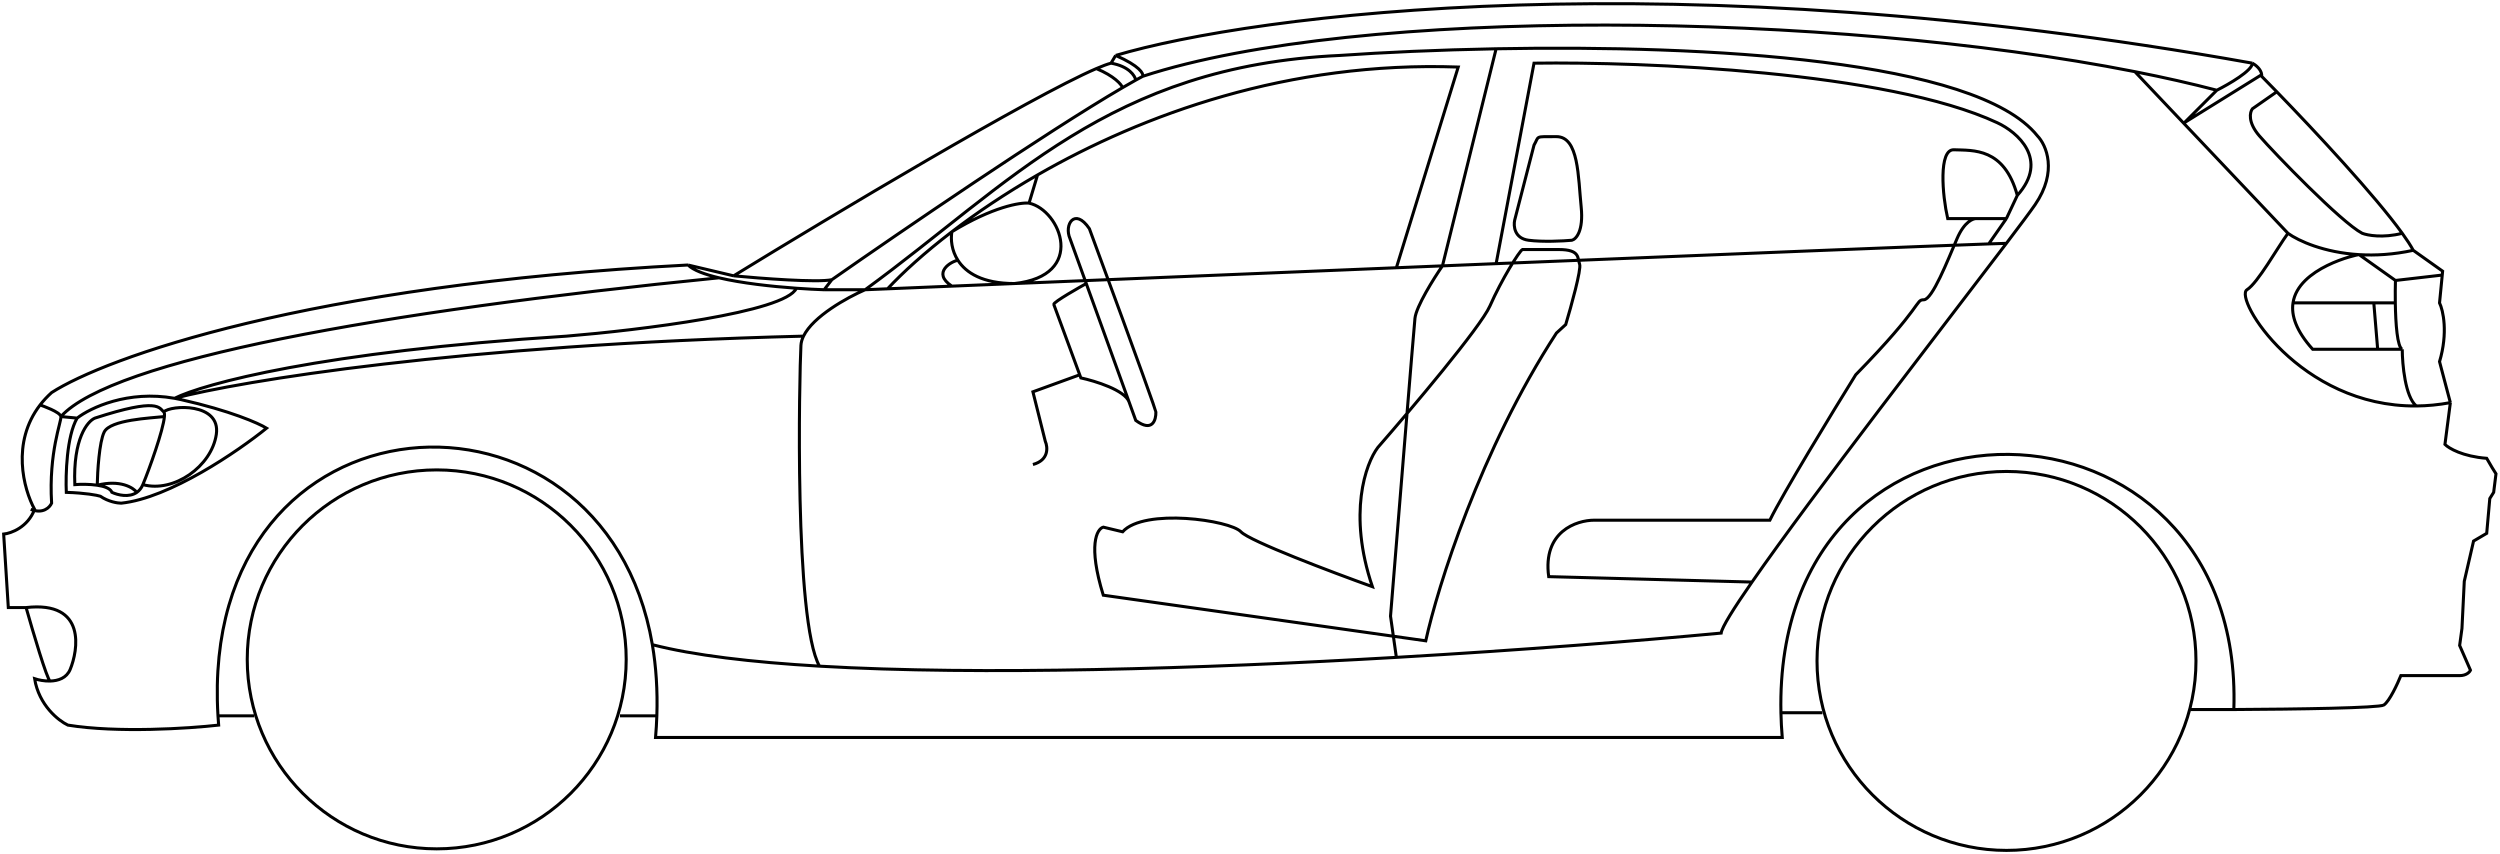<?xml version="1.0" encoding="UTF-8"?> <svg xmlns="http://www.w3.org/2000/svg" width="682" height="233" viewBox="0 0 682 233" fill="none"><path d="M187.694 72.292C83.567 77.692 28.565 97.747 14.079 107.099C12.875 108.183 11.832 109.313 10.936 110.474M187.694 72.292L200.14 75.245M187.694 72.292C189.108 73.706 192.211 74.858 196.132 75.786M200.14 75.245C207.453 75.948 223.05 77.144 226.931 76.3M200.14 75.245C227.098 58.71 281.159 26.41 299.078 18.71M303.086 17.233L304.351 15.123M303.086 17.233C307.98 18.076 309.625 20.666 309.836 21.855M303.086 17.233C302.096 17.491 300.743 17.994 299.078 18.71M304.351 15.123C341.831 4.013 456.322 -11.119 614.453 17.233M304.351 15.123C310.933 17.992 312.016 20.116 311.735 20.819M614.453 17.233C614.453 19.258 607.984 22.999 604.749 24.616M614.453 17.233C615.285 17.68 616.838 18.885 616.985 20.369M658.332 68.284L666.348 73.979L666.245 75.034M658.332 68.284C657.642 66.994 656.618 65.424 655.333 63.642M658.332 68.284C652.943 69.457 647.975 69.734 643.565 69.466M668.457 109.841L665.504 98.661C667.867 90.729 666.488 84.668 665.504 82.628L666.245 75.034M668.457 109.841L666.981 121.233C668.035 122.288 671.79 124.524 678.372 125.03L679.849 127.561L680.904 129.249L680.271 134.312L679.216 136L678.372 145.493L674.786 147.602L672.255 158.572L671.622 171.44L670.989 176.081L673.942 182.831C673.731 183.324 672.845 184.308 670.989 184.308C669.132 184.308 659.527 184.308 654.956 184.308C654.042 186.558 651.834 191.312 650.315 192.324C649.08 193.148 626.651 193.469 609.39 193.56M668.457 109.841C665.247 110.437 662.151 110.723 659.175 110.749M609.39 193.56C605.425 193.581 600.677 193.56 597.577 193.56H609.39ZM609.39 193.56C612.484 102.442 483.741 98.783 485.838 194.434M7.118 165.744C23.783 163.845 21.252 177.557 19.142 182.62C18.158 184.981 15.884 185.737 13.657 185.789M7.118 165.744C8.946 172.216 12.813 185.286 13.657 185.789M7.118 165.744H2.266L1 145.703C3.039 145.493 7.582 143.847 9.438 138.953C6.407 133.396 3.036 120.705 10.936 110.474M13.657 185.789C12.064 185.826 10.494 185.504 9.438 185.152C10.62 192.409 15.978 196.614 18.509 197.809C32.01 200.003 51.559 198.723 59.645 197.809C59.575 196.958 59.515 196.114 59.465 195.278M10.936 110.474C11.548 110.685 16.4 112.373 16.611 113.639M16.611 113.639C16.822 114.904 13.235 123.342 14.079 137.265C13.587 138.39 11.759 140.303 8.383 138.953M16.611 113.639L21.041 114.06M16.611 113.639C30.534 98.239 103.65 84.995 196.132 75.786M226.931 76.3C245.713 63.175 285.438 36.043 306.25 23.902M226.931 76.3L224.822 79.042M311.735 20.819C311.131 21.142 310.497 21.488 309.836 21.855M311.735 20.819C370.662 1.562 499.554 3.224 582.388 19.547M309.836 21.855C308.717 22.477 307.519 23.162 306.25 23.902M306.25 23.902C305.898 23.015 303.972 20.735 299.078 18.71M604.749 24.616L595.889 33.476L616.985 20.369M604.749 24.616C597.783 22.796 590.295 21.105 582.388 19.547M616.985 20.369C616.999 20.517 617 20.667 616.985 20.819C618.226 22.075 619.615 23.494 621.112 25.038M582.388 19.547L624.157 63.642M624.157 63.642C621.274 67.58 615.946 77.167 612.977 79.042C609.311 81.357 627.346 111.018 659.175 110.749M624.157 63.642C627.091 65.758 634.023 68.887 643.565 69.466M621.112 25.038L614.453 29.679C613.75 30.593 613.145 33.35 616.352 37.062C620.36 41.703 638.713 60.689 644.409 63.642C645.855 64.205 650.065 64.993 655.333 63.642M621.112 25.038C631.767 36.024 647.908 53.353 655.333 63.642M224.822 79.042H236.002M224.822 79.042C222.698 78.971 220.096 78.838 217.26 78.634M236.002 79.042C275.662 50.142 302.579 17.992 365.528 15.123C377.417 14.296 392.149 13.605 408.141 13.306M236.002 79.042C231.076 81.171 221.824 86.309 219.197 91.699M236.002 79.042C238 78.959 240.04 78.874 242.12 78.787M177.963 175.87C189.222 178.772 204.978 180.645 223.556 181.729M177.963 175.87C178.98 181.844 179.42 188.313 179.186 195.278M177.963 175.87C164.738 98.208 54 104.263 59.465 195.278M223.556 181.729C216.595 169.446 218.071 102.036 218.493 94.231C218.539 93.388 218.787 92.54 219.197 91.699M223.556 181.729C267.6 184.299 327.502 182.433 380.928 179.33M21.041 114.06C18.172 118.955 17.876 129.601 18.087 134.312C23.319 134.481 26.455 135.085 27.369 135.367C29.563 136.886 32.081 137.265 33.065 137.265C46.228 135.915 64.989 123.061 72.724 116.803C70.544 115.467 62.809 112.035 49.308 108.998C48.741 108.87 48.179 108.757 47.621 108.657M21.041 114.06C24.678 111.231 34.898 106.388 47.621 108.657M196.132 75.786C202.284 77.242 210.448 78.144 217.26 78.634M47.621 108.657C55.356 104.763 87.575 95.918 154.574 91.699C174.215 90.091 214.248 85.227 217.26 78.634M47.621 108.657C65.529 103.989 124.916 94.062 219.197 91.699M38.972 132.202C47.41 134.523 57.746 127.22 59.012 118.49C60.278 109.761 46.566 110.474 44.667 112.373M38.972 132.202C40.763 127.902 44.533 117.363 44.853 113.639M38.972 132.202C38.57 133.167 38 133.848 37.337 134.312M44.667 112.373C43.402 111.318 43.402 108.365 25.892 114.06C23.853 114.904 19.901 119.714 20.408 132.202C21.978 132.085 24.422 132.057 26.525 132.369M44.667 112.373C44.858 112.532 44.91 112.978 44.853 113.639M44.853 113.639C41.081 114.06 30.112 114.482 28.424 117.858C27.074 120.558 26.596 128.657 26.525 132.369M26.525 132.369C28.472 132.658 30.128 133.24 30.534 134.312C32.141 135.062 35.217 135.796 37.337 134.312M26.525 132.369C32.77 130.797 36.335 133.009 37.337 134.312M547.34 66.385C551.207 61.291 553.989 57.569 555.175 55.837C561.42 46.724 558.199 39.523 555.808 37.062C539.177 16.208 465.544 12.232 408.141 13.306M547.34 66.385C530.809 88.161 494.433 135.022 477.941 158.783M547.34 66.385C546.452 66.406 544.82 66.459 542.518 66.541M550.323 53.306C546.737 40.227 538.299 41.071 533.025 40.859C528.806 40.691 529.861 53.306 531.337 59.634H539.339M550.323 53.306L547.34 59.634M550.323 53.306C559.111 43.517 550.328 36.008 544.839 33.476C514.799 19.469 448.081 16.811 418.477 17.233L408.141 71.925M547.34 59.634H539.339M547.34 59.634L542.518 66.541M539.339 59.634C538.359 59.494 535.894 60.394 533.869 65.119C531.337 71.026 527.118 81.784 524.798 81.784C522.477 81.784 524.798 83.261 506.234 102.247C499.905 112.443 486.362 134.65 482.818 141.906H434.932C430.08 141.906 420.798 144.986 422.485 157.306L477.941 158.783M477.941 158.783C472.916 166.023 469.737 171.118 469.528 172.706C446.51 174.863 415.039 177.349 380.928 179.33M242.12 78.787C246.306 74.308 252.223 68.917 259.671 63.221M242.12 78.787C247.7 78.555 253.566 78.311 259.671 78.058M380.928 73.043L397.804 18.288C351.54 16.661 311.733 31.227 283.045 47.721M380.928 73.043C345.149 74.515 308.567 76.028 276.716 77.35M380.928 73.043C385.132 72.87 389.326 72.697 393.5 72.526M283.045 47.721L280.725 55.415M283.045 47.721C274.134 52.844 266.297 58.153 259.671 63.221M280.725 55.415C289.374 57.314 296.546 75.245 276.716 77.35M280.725 55.415C278.361 55.175 270.842 56.399 259.671 63.221M276.716 77.35C268.056 77.35 263.508 74.419 261.317 71.01M276.716 77.35C270.863 77.593 265.17 77.829 259.671 78.058M259.671 63.221C259.323 65.303 259.579 68.307 261.317 71.01M261.317 71.01C259.671 71.237 254.017 74.331 259.671 78.058M296.329 77.35L291.905 65.119C290.217 61.322 293.171 56.47 297.179 62.377C311.693 101.699 315.321 112.092 315.321 112.373C315.391 114.553 314.393 118.069 309.836 114.693L308.005 109.63M296.329 77.35C295.069 78.058 287.264 82.417 287.475 83.05C287.637 83.535 292.073 95.552 294.547 102.247M296.329 77.35L308.005 109.63M308.005 109.63C306.845 106.424 298.757 103.935 294.858 103.091C294.759 102.821 294.654 102.539 294.547 102.247M294.547 102.247C294.121 102.416 285.858 105.411 281.779 106.888L285.155 120.389C285.858 122.006 286.167 125.536 281.779 126.718M408.141 71.925C470.175 69.381 525.237 67.154 542.518 66.541M408.141 71.925C403.298 72.124 398.413 72.324 393.5 72.526M643.565 69.466L653.48 76.511M643.565 69.466C642.943 69.424 626.97 73.04 625.532 82.628M655.333 95.286C655.348 99.406 656.138 108.268 659.175 110.749M655.333 95.286C653.978 94.681 653.525 88.346 653.441 82.628M655.333 95.286H648.628M653.48 76.511L666.245 75.034M653.48 76.511C653.431 78.189 653.407 80.36 653.441 82.628M625.532 82.628C625.018 86.051 626.357 90.235 630.908 95.286H648.628M625.532 82.628H647.573M653.441 82.628H647.573M647.573 82.628L648.628 95.286M485.838 194.434C485.887 196.631 486.004 198.882 486.193 201.184H178.834C179.005 199.177 179.121 197.208 179.186 195.278M485.838 194.434H497.163M179.186 195.278H169.13M59.465 195.278H69.349M408.141 13.306L393.5 72.526M393.5 72.526C391.139 75.954 386.333 83.616 386 86.833C385.667 90.051 381.417 142.341 379.333 168.083L380.928 179.33M418.477 39.594L413.203 60.056C412.852 61.674 413.119 65.035 417.001 65.541C420.882 66.047 426.494 65.752 428.814 65.541C429.939 65.26 432.021 63.052 431.345 56.47C430.502 48.243 430.713 37.273 424.595 37.273C418.477 37.273 419.954 37.062 418.477 39.594ZM415.313 68.073C414.469 68.495 409.617 76.3 406.453 83.472C403.922 89.21 385.006 111.599 375.865 122.077C372.56 126.436 367.637 140.134 374.388 160.048C363.418 156.111 340.889 147.602 338.526 145.071C335.573 141.906 312.157 138.531 306.25 145.071L300.976 143.805C299.218 144.297 296.757 148.699 300.976 162.369L388.944 174.815C392.178 160.119 403.837 122.752 424.595 90.856L427.126 88.535C428.603 83.613 431.43 73.431 430.924 72.081C430.291 70.393 431.135 68.073 425.228 68.073C420.502 68.073 416.649 68.073 415.313 68.073Z" stroke="black" stroke-width="0.833"></path><path d="M599.06 180.3C599.06 208.847 575.918 231.989 547.371 231.989C518.824 231.989 495.682 208.847 495.682 180.3C495.682 151.753 518.824 128.611 547.371 128.611C575.918 128.611 599.06 151.753 599.06 180.3Z" stroke="black" stroke-width="0.833"></path><path d="M170.826 179.878C170.826 208.425 147.684 231.567 119.137 231.567C90.59 231.567 67.448 208.425 67.448 179.878C67.448 151.331 90.59 128.189 119.137 128.189C147.684 128.189 170.826 151.331 170.826 179.878Z" stroke="black" stroke-width="0.833"></path></svg> 